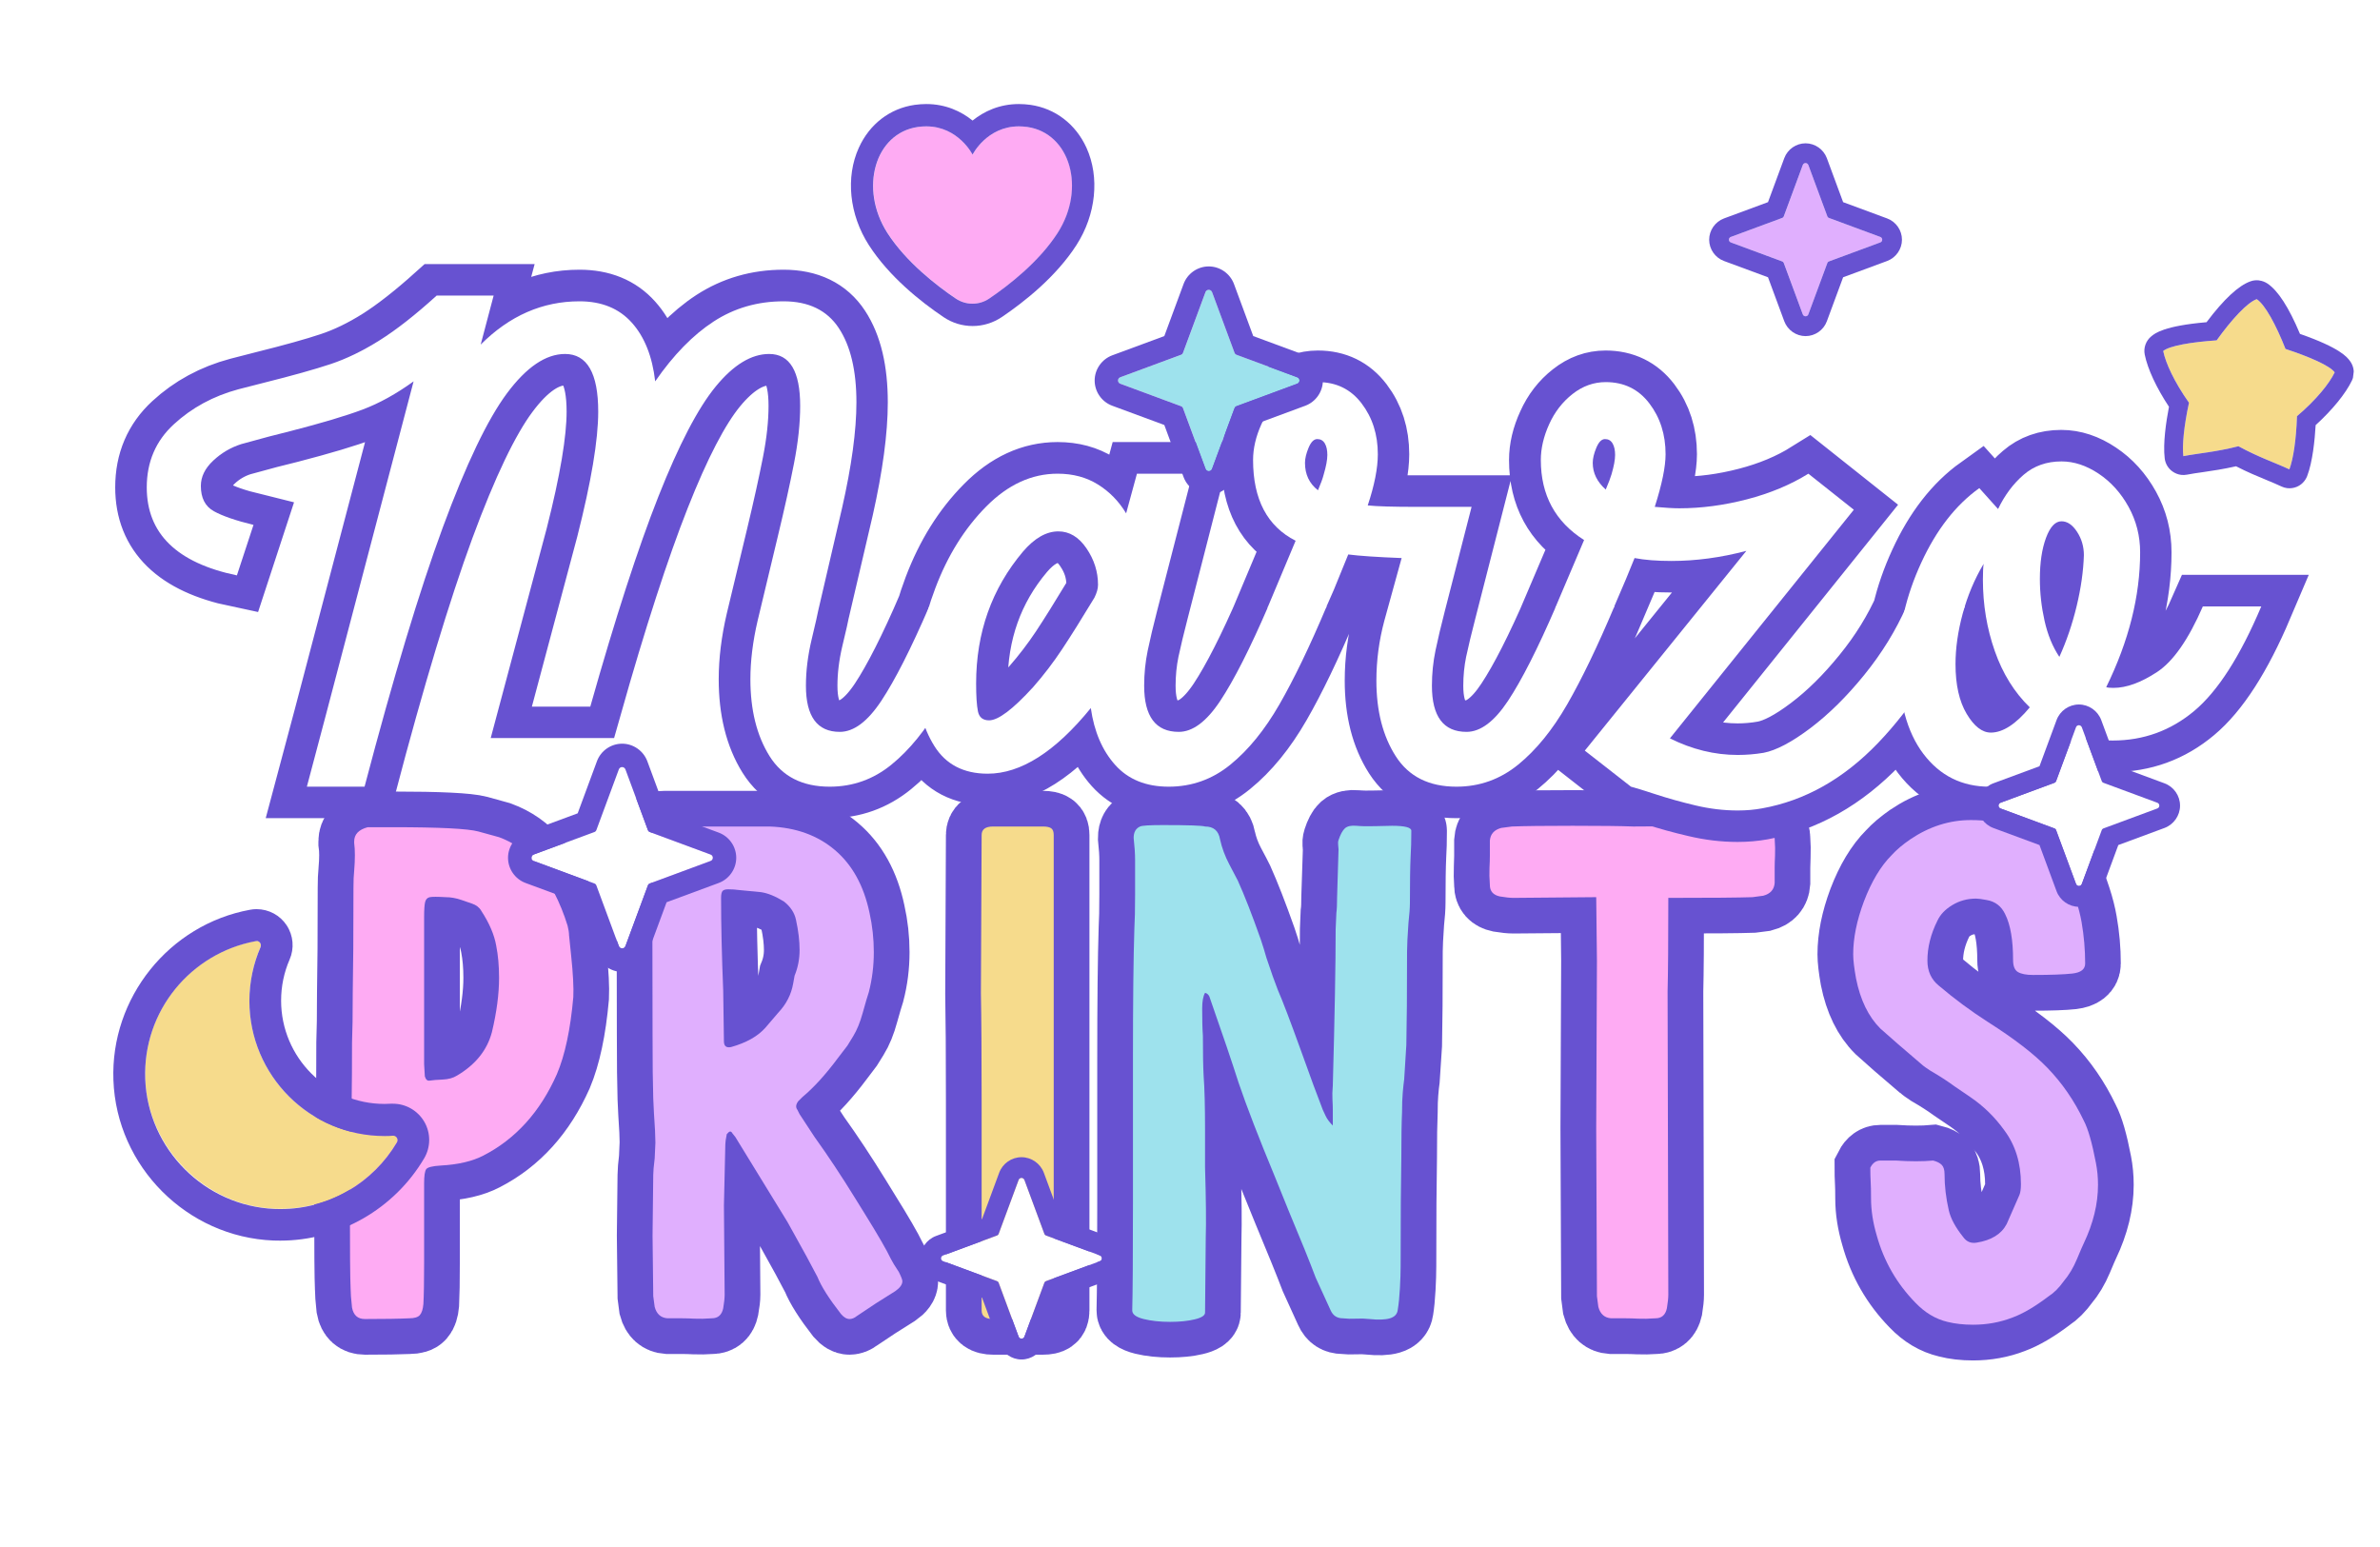 <svg version="1.0" preserveAspectRatio="xMidYMid meet" height="1300" viewBox="0 0 1500 975" zoomAndPan="magnify" width="2000" xmlns:xlink="http://www.w3.org/1999/xlink" xmlns="http://www.w3.org/2000/svg"><defs><g></g><clipPath id="b3d33c2d47"><path clip-rule="nonzero" d="M 71 572.988 L 271 572.988 L 271 781.977 L 71 781.977 Z M 71 572.988"></path></clipPath><clipPath id="effcb8a57e"><path clip-rule="nonzero" d="M 320.234 468.707 L 464.004 468.707 L 464.004 612.477 L 320.234 612.477 Z M 320.234 468.707"></path></clipPath><clipPath id="6e9ab583cb"><path clip-rule="nonzero" d="M 1246.523 444.008 L 1373.992 444.008 L 1373.992 571.473 L 1246.523 571.473 Z M 1246.523 444.008"></path></clipPath><clipPath id="f8175da95b"><path clip-rule="nonzero" d="M 580.102 729.324 L 707.566 729.324 L 707.566 856.789 L 580.102 856.789 Z M 580.102 729.324"></path></clipPath><clipPath id="f7267a02f6"><path clip-rule="nonzero" d="M 689.965 167.914 L 833.734 167.914 L 833.734 311.684 L 689.965 311.684 Z M 689.965 167.914"></path></clipPath><clipPath id="78c6987f7a"><path clip-rule="nonzero" d="M 1077.246 90.324 L 1198.785 90.324 L 1198.785 211.859 L 1077.246 211.859 Z M 1077.246 90.324"></path></clipPath><clipPath id="99fcd977f3"><path clip-rule="nonzero" d="M 536.285 65.488 L 689.691 65.488 L 689.691 205.555 L 536.285 205.555 Z M 536.285 65.488"></path></clipPath><clipPath id="96a1e62ff9"><path clip-rule="nonzero" d="M 1363 188 L 1472 188 L 1472 296 L 1363 296 Z M 1363 188"></path></clipPath><clipPath id="03a96d9df0"><path clip-rule="nonzero" d="M 1358.023 167.914 L 1489.66 184.316 L 1473.719 312.277 L 1342.082 295.875 Z M 1358.023 167.914"></path></clipPath><clipPath id="ab155199c8"><path clip-rule="nonzero" d="M 1358.023 167.914 L 1489.66 184.316 L 1473.719 312.277 L 1342.082 295.875 Z M 1358.023 167.914"></path></clipPath><clipPath id="a208b0cad2"><path clip-rule="nonzero" d="M 1358.023 167.914 L 1489.66 184.316 L 1473.719 312.277 L 1342.082 295.875 Z M 1358.023 167.914"></path></clipPath><clipPath id="ebc3471bdf"><path clip-rule="nonzero" d="M 1351 176 L 1484 176 L 1484 308 L 1351 308 Z M 1351 176"></path></clipPath><clipPath id="4062e18614"><path clip-rule="nonzero" d="M 1358.023 167.914 L 1489.66 184.316 L 1473.719 312.277 L 1342.082 295.875 Z M 1358.023 167.914"></path></clipPath><clipPath id="52e7e68157"><path clip-rule="nonzero" d="M 1358.023 167.914 L 1489.66 184.316 L 1473.719 312.277 L 1342.082 295.875 Z M 1358.023 167.914"></path></clipPath><clipPath id="cdba1a8b7e"><path clip-rule="nonzero" d="M 1358.023 167.914 L 1489.66 184.316 L 1473.719 312.277 L 1342.082 295.875 Z M 1358.023 167.914"></path></clipPath></defs><rect fill-opacity="1" height="1170" y="-97.5" fill="#ffffff" width="1800" x="-150"></rect><rect fill-opacity="1" height="1170" y="-97.5" fill="#ffffff" width="1800" x="-150"></rect><path stroke-miterlimit="4" stroke-opacity="1" stroke-width="59.27" stroke="#6752d1" d="M 30.241 533 C 24.261 533 20.695 529.814 19.537 523.448 C 18.765 516.408 18.379 511.102 18.379 507.53 C 17.993 499.62 17.797 475.504 17.797 435.181 C 17.797 407.977 17.993 391.385 18.379 385.405 C 19.151 367.269 19.537 340.013 19.537 303.649 C 19.923 294.195 20.113 280.351 20.113 262.117 C 20.499 242.725 20.695 213.689 20.695 175.008 C 20.695 169.121 20.885 164.396 21.271 160.824 C 22.141 151.278 22.141 143.558 21.271 137.676 L 21.271 136.518 C 21.271 130.538 25.033 126.58 32.557 124.65 L 53.395 124.65 C 92.081 124.65 115.76 125.808 124.442 128.124 L 141.662 132.9 C 153.529 137.238 163.416 144.186 171.326 153.738 C 183.579 169.46 192.648 187.015 198.53 206.406 C 199.302 209.592 199.688 212.145 199.688 214.075 L 201.571 231.295 C 203.115 246.343 203.692 257.825 203.306 265.735 C 200.897 292.553 196.363 313.875 189.704 329.695 C 175.814 360.949 155.459 383.475 128.641 397.267 C 119.573 401.997 107.705 404.745 93.043 405.517 C 86.291 405.903 82.334 406.917 81.176 408.554 C 80.023 410.098 79.441 414.055 79.441 420.421 L 79.441 486.116 C 79.441 501.55 79.251 513.032 78.865 520.556 C 78.479 524.894 77.465 527.982 75.823 529.814 C 74.279 531.554 71.341 532.423 66.997 532.423 C 58.701 532.809 46.447 533 30.241 533 Z M 80.023 331.429 C 80.79 334.229 82.189 335.433 84.217 335.047 C 86.533 334.661 90.053 334.373 94.778 334.177 C 99.605 333.987 103.557 332.875 106.645 330.853 C 122.079 321.785 131.775 309.726 135.733 294.673 C 139.685 278.081 141.662 263.084 141.662 249.673 C 141.662 239.833 140.89 230.96 139.346 223.05 C 137.709 213.982 133.561 204.286 126.902 193.962 C 125.265 191.163 122.661 189.187 119.089 188.029 C 117.931 187.643 115.085 186.68 110.551 185.136 C 106.017 183.495 101.581 182.676 97.238 182.676 C 90.485 182.29 86.096 182.29 84.073 182.676 C 82.143 183.062 80.887 184.364 80.311 186.582 C 79.729 188.708 79.441 192.949 79.441 199.315 L 79.441 321.445 Z M 80.023 331.429" stroke-linejoin="miter" fill="none" transform="matrix(0.759, 0, 0, 0.759, 207.019, 426.755)" stroke-linecap="butt"></path><path stroke-miterlimit="4" stroke-opacity="1" stroke-width="59.27" stroke="#6752d1" d="M 281.542 532.423 C 276.04 532.037 272.474 528.852 270.832 522.872 L 269.674 514.045 L 269.098 463.687 L 269.674 413.33 C 269.674 410.535 270.06 405.95 270.832 399.583 L 271.409 386.563 C 271.409 381.447 271.028 373.347 270.256 362.251 L 269.674 349.807 C 269.288 337.939 269.098 320.189 269.098 296.557 C 269.098 220.636 268.902 165.698 268.516 131.742 C 268.516 126.626 272.088 124.074 279.226 124.074 L 366.335 124.074 C 388.043 124.846 406.081 131.356 420.455 143.604 C 434.927 155.858 444.525 173.222 449.249 195.697 C 451.663 206.406 452.867 217.307 452.867 228.402 C 452.867 239.786 451.467 250.831 448.673 261.54 C 447.515 265.107 445.827 270.85 443.609 278.76 C 441.483 286.67 438.833 293.181 435.647 298.291 L 430.871 305.964 L 423.203 316.093 C 412.879 329.885 402.993 340.739 393.539 348.649 L 390.065 352.267 C 388.043 354.969 387.801 357.331 389.345 359.359 L 391.223 362.833 L 403.667 381.931 C 414.665 397.267 425.905 414.246 437.387 432.865 L 445.055 445.31 C 456.145 463.06 463.479 475.699 467.051 483.223 C 468.204 485.632 470.375 489.204 473.561 493.928 C 475.584 497.886 476.597 500.443 476.597 501.601 C 476.597 504.396 474.621 507.144 470.664 509.846 L 454.601 519.979 C 443.897 527.117 438.545 530.684 438.545 530.684 C 436.615 532.228 434.633 533 432.611 533 C 430.295 533 427.933 531.6 425.519 528.805 C 415.679 516.166 409.169 505.893 405.983 497.983 C 400.487 487.371 394.167 475.746 387.029 463.111 L 381.095 452.401 L 337.829 381.931 L 335.513 378.895 C 334.741 377.351 333.732 376.965 332.476 377.737 C 332.476 377.737 331.895 378.313 330.737 379.471 C 329.965 383.429 329.579 386.177 329.579 387.721 L 328.426 438.799 L 329.003 512.887 C 329.003 515.589 328.57 519.351 327.7 524.174 C 326.543 529.67 323.408 532.423 318.293 532.423 C 312.796 532.809 308.067 532.902 304.114 532.712 C 300.157 532.516 296.781 532.423 293.986 532.423 Z M 325.966 183.253 C 325.966 205.444 326.543 231.151 327.7 260.382 L 328.426 302.491 C 328.426 306.443 330.402 307.987 334.355 307.122 C 346.995 303.649 356.449 298.343 362.717 291.204 C 369.855 282.908 373.427 278.76 373.427 278.76 C 380.179 271.622 384.327 263.517 385.871 254.449 L 387.029 247.938 C 389.823 241.186 391.223 234.043 391.223 226.519 C 391.223 219.092 390.209 210.796 388.187 201.631 C 387.029 195.748 383.699 190.633 378.203 186.294 C 371.064 181.951 364.745 179.398 359.243 178.626 L 340.87 176.742 C 338.071 176.356 335.08 176.166 331.895 176.166 C 329.579 176.166 327.989 176.696 327.119 177.756 C 326.352 178.719 325.966 180.556 325.966 183.253 Z M 325.966 183.253" stroke-linejoin="miter" fill="none" transform="matrix(0.759, 0, 0, 0.759, 207.019, 426.755)" stroke-linecap="butt"></path><path stroke-miterlimit="4" stroke-opacity="1" stroke-width="59.27" stroke="#6752d1" d="M 551.895 533 C 545.529 533 542.348 530.638 542.348 525.908 L 542.348 352.267 C 542.348 312.331 542.153 282.471 541.767 262.698 L 542.348 131.16 C 542.348 126.436 545.529 124.074 551.895 124.074 L 593.283 124.074 C 596.463 124.074 598.733 124.552 600.081 125.52 C 601.527 126.482 602.253 128.366 602.253 131.16 L 602.253 525.908 C 602.253 528.708 601.527 530.586 600.081 531.554 C 598.733 532.516 596.463 533 593.283 533 Z M 551.895 533" stroke-linejoin="miter" fill="none" transform="matrix(0.759, 0, 0, 0.759, 207.019, 426.755)" stroke-linecap="butt"></path><path stroke-miterlimit="4" stroke-opacity="1" stroke-width="59.27" stroke="#6752d1" d="M 864.217 533 C 860.651 532.614 856.981 532.516 853.219 532.712 C 849.457 532.902 845.793 532.809 842.221 532.423 C 837.497 532.423 834.167 530.252 832.237 525.908 L 819.793 498.56 C 814.971 485.925 807.447 467.352 797.221 442.85 L 785.935 415.069 C 772.523 382.657 762.446 356.559 755.694 336.781 C 750.579 320.575 742.478 296.701 731.382 265.158 C 730.61 263.517 729.452 262.503 727.909 262.117 C 726.267 264.916 725.449 269.255 725.449 275.142 C 725.449 285.075 725.644 292.599 726.03 297.715 C 726.03 312.279 726.22 323.329 726.606 330.853 C 727.476 341.171 727.909 356.415 727.909 376.579 L 727.909 407.401 C 728.68 433.447 728.876 452.787 728.49 465.422 L 727.909 527.647 C 727.909 530.056 725.016 531.94 719.226 533.288 C 713.534 534.642 706.736 535.316 698.826 535.316 C 690.53 535.316 683.196 534.544 676.83 533 C 670.557 531.456 667.422 529.094 667.422 525.908 C 667.808 510.474 668.004 480.81 668.004 436.916 L 668.004 317.827 C 668.004 269.209 668.39 232.839 669.162 208.722 C 669.548 202.454 669.738 193 669.738 180.36 L 669.738 151.854 C 669.738 146.744 669.352 140.614 668.58 133.476 C 668.58 128.752 670.366 125.618 673.933 124.074 C 675.477 123.302 681.796 122.916 692.892 122.916 C 713.823 122.916 725.495 123.302 727.909 124.074 C 734.949 124.074 739.097 127.594 740.353 134.634 C 741.897 141.772 744.454 148.72 748.021 155.472 C 751.592 162.127 753.955 166.661 755.113 169.074 C 760.609 181.328 766.929 197.534 774.067 217.693 C 776.095 223.58 777.685 228.691 778.843 233.034 C 782.8 244.897 785.935 253.821 788.251 259.801 C 792.203 268.869 798.569 285.461 807.349 309.582 C 815.166 331.671 821.291 348.263 825.727 359.359 C 826.113 360.131 826.885 361.819 828.043 364.423 C 829.201 366.929 831.177 369.585 833.977 372.379 L 833.977 359.359 C 833.977 356.945 833.879 354.099 833.689 350.821 C 833.493 347.445 833.591 343.585 833.977 339.241 C 835.521 281.555 836.293 238.289 836.293 209.448 L 836.869 195.697 C 837.255 193 837.451 188.656 837.451 182.676 L 838.753 143.028 C 838.753 142.256 838.655 141.098 838.459 139.554 C 838.269 137.912 838.367 136.518 838.753 135.36 C 840.297 130.538 842.031 127.254 843.961 125.52 C 845.983 123.78 849.169 123.106 853.513 123.492 C 857.851 123.878 863.059 123.976 869.137 123.78 C 875.313 123.59 879.991 123.492 883.177 123.492 C 893.784 123.492 899.09 124.846 899.09 127.542 C 899.09 135.838 898.899 142.982 898.513 148.962 C 898.127 157.258 897.932 170.088 897.932 187.452 C 897.932 191.405 897.546 196.952 896.779 204.091 C 896.007 215.089 895.621 222.999 895.621 227.821 C 895.621 262.168 895.425 288.019 895.039 305.383 L 893.161 333.889 C 892.775 336.591 892.389 340.255 892.003 344.887 C 891.617 349.421 891.421 354.825 891.421 361.093 C 891.035 369.775 890.845 382.415 890.845 399.007 C 890.459 419.166 890.263 449.216 890.263 489.157 C 890.263 494.268 890.073 500.392 889.687 507.53 C 889.301 514.673 888.719 520.602 887.947 525.332 C 887.469 528.898 885.251 531.265 881.293 532.423 C 877.433 533.581 871.741 533.772 864.217 533 Z M 864.217 533" stroke-linejoin="miter" fill="none" transform="matrix(0.759, 0, 0, 0.759, 207.019, 426.755)" stroke-linecap="butt"></path><path stroke-miterlimit="4" stroke-opacity="1" stroke-width="59.27" stroke="#6752d1" d="M 1065.088 532.423 C 1059.592 532.037 1056.02 528.852 1054.383 522.872 L 1053.225 514.045 L 1052.644 374.695 L 1053.225 235.494 L 1052.644 182.676 L 983.913 183.253 C 981.114 183.253 977.351 182.867 972.627 182.1 C 967.125 180.942 964.377 177.803 964.377 172.692 C 963.991 167.098 963.894 162.322 964.089 158.364 C 964.28 154.412 964.377 151.082 964.377 148.38 L 964.377 135.936 C 964.763 130.342 967.897 126.77 973.78 125.232 L 982.755 124.074 C 992.981 123.688 1009.764 123.492 1033.108 123.492 C 1056.843 123.492 1073.626 123.688 1083.466 124.074 L 1181.284 123.492 C 1184.084 123.492 1187.846 123.878 1192.571 124.65 C 1198.072 125.808 1200.82 128.942 1200.82 134.058 C 1201.206 139.652 1201.304 144.428 1201.109 148.38 C 1200.918 152.338 1200.82 155.663 1200.82 158.364 L 1200.82 170.809 C 1200.434 176.408 1197.3 179.974 1191.413 181.518 L 1182.442 182.676 C 1171.444 183.062 1148.146 183.253 1112.554 183.253 C 1112.554 219.623 1112.358 245.525 1111.972 260.959 L 1112.554 512.887 C 1112.554 515.589 1112.168 519.351 1111.396 524.174 C 1110.14 529.67 1106.954 532.423 1101.844 532.423 C 1096.342 532.809 1091.618 532.902 1087.66 532.712 C 1083.708 532.516 1080.332 532.423 1077.532 532.423 Z M 1065.088 532.423" stroke-linejoin="miter" fill="none" transform="matrix(0.759, 0, 0, 0.759, 207.019, 426.755)" stroke-linecap="butt"></path><path stroke-miterlimit="4" stroke-opacity="1" stroke-width="59.27" stroke="#6752d1" d="M 1344.349 535.316 C 1334.412 533 1325.488 527.694 1317.578 519.398 C 1302.144 503.578 1291.485 485.009 1285.598 463.687 C 1282.417 452.978 1280.822 442.705 1280.822 432.865 C 1280.822 426.885 1280.729 422.253 1280.534 418.975 C 1280.343 415.599 1280.245 411.739 1280.245 407.401 C 1282.273 403.443 1285.068 401.467 1288.639 401.467 L 1301.66 401.467 C 1313.527 402.239 1323.8 402.239 1332.482 401.467 C 1335.57 402.239 1337.886 403.443 1339.429 405.085 C 1341.066 406.629 1341.889 409.182 1341.889 412.753 C 1341.889 422.593 1343.094 432.624 1345.507 442.85 C 1347.051 449.602 1351.004 456.935 1357.37 464.845 C 1360.072 468.798 1363.788 470.393 1368.512 469.621 C 1380.766 467.594 1389.108 462.432 1393.544 454.136 L 1404.11 429.829 C 1404.882 427.899 1405.268 424.955 1405.268 421.003 C 1405.268 403.639 1400.734 388.827 1391.666 376.579 C 1383.756 365.483 1374.302 356.173 1363.304 348.649 L 1350.278 339.823 C 1344.298 335.479 1337.546 331.141 1330.022 326.797 C 1326.455 324.389 1324.474 322.989 1324.088 322.603 C 1308.268 309.196 1296.452 298.919 1288.639 291.781 C 1278.701 281.941 1271.949 268.097 1268.378 250.254 C 1266.834 241.572 1266.062 234.866 1266.062 230.137 C 1266.062 216.73 1269.006 202.114 1274.893 186.294 C 1281.259 169.702 1288.974 156.872 1298.042 147.804 C 1301.999 143.46 1307.161 139.07 1313.527 134.634 C 1329.25 124.022 1346.038 118.716 1363.88 118.716 C 1375.748 118.716 1386.406 120.312 1395.86 123.492 C 1411.68 128.222 1425.91 138.494 1438.55 154.314 C 1440.094 156.63 1441.056 158.416 1441.442 159.667 C 1448.966 177.417 1453.696 192.032 1455.626 203.514 C 1457.648 214.898 1458.662 226.328 1458.662 237.81 C 1458.662 242.535 1455.096 245.334 1447.953 246.199 C 1440.912 246.971 1430.058 247.357 1415.396 247.357 C 1409.9 247.357 1405.752 246.585 1402.952 245.041 C 1400.152 243.404 1398.758 240.028 1398.758 234.913 C 1398.758 218.321 1396.586 205.686 1392.242 197.004 C 1389.16 190.247 1384.044 186.294 1376.906 185.136 C 1372.948 184.267 1369.958 183.834 1367.936 183.834 C 1360.89 183.834 1354.38 185.62 1348.4 189.187 C 1342.517 192.758 1338.369 197.097 1335.956 202.212 C 1330.454 213.303 1327.706 224.398 1327.706 235.494 C 1327.706 244.176 1330.84 251.072 1337.114 256.183 C 1350.232 267.279 1363.88 277.361 1378.064 286.429 C 1399.766 300.221 1416.168 312.861 1427.264 324.337 C 1439.512 336.977 1449.594 351.593 1457.504 368.185 C 1461.076 374.937 1464.452 386.609 1467.633 403.201 C 1468.79 409.089 1469.372 415.213 1469.372 421.579 C 1469.372 437.399 1465.414 453.606 1457.504 470.198 C 1456.732 471.742 1454.854 476.085 1451.864 483.223 C 1448.869 490.362 1445.204 496.486 1440.866 501.601 C 1436.908 507.098 1432.76 511.246 1428.422 514.045 C 1416.94 522.727 1406.858 528.661 1398.176 531.842 C 1387.95 535.799 1377.096 537.776 1365.62 537.776 C 1357.71 537.776 1350.618 536.957 1344.349 535.316 Z M 1344.349 535.316" stroke-linejoin="miter" fill="none" transform="matrix(0.759, 0, 0, 0.759, 207.019, 426.755)" stroke-linecap="butt"></path><g fill-opacity="1" fill="#feabf3"><g transform="translate(207.019, 831.313)"><g><path d="M 22.938 0 C 18.445 0 15.75 -2.398 14.844 -7.203 C 14.25 -12.598 13.953 -16.645 13.953 -19.344 C 13.648 -25.344 13.5 -43.641 13.5 -74.234 C 13.5 -94.922 13.648 -107.516 13.953 -112.016 C 14.547 -125.816 14.844 -146.516 14.844 -174.109 C 15.145 -181.305 15.297 -191.801 15.297 -205.594 C 15.598 -220.289 15.75 -242.332 15.75 -271.719 C 15.75 -276.219 15.898 -279.816 16.203 -282.516 C 16.797 -289.711 16.797 -295.562 16.203 -300.062 L 16.203 -300.969 C 16.203 -305.469 19.051 -308.469 24.75 -309.969 L 40.484 -309.969 C 69.879 -309.969 87.875 -309.066 94.469 -307.266 L 107.516 -303.672 C 116.516 -300.367 124.016 -295.117 130.016 -287.922 C 139.305 -275.922 146.203 -262.57 150.703 -247.875 C 151.305 -245.477 151.609 -243.531 151.609 -242.031 L 152.953 -228.984 C 154.148 -217.586 154.602 -208.891 154.312 -202.891 C 152.508 -182.492 149.055 -166.301 143.953 -154.312 C 133.461 -130.613 118.02 -113.516 97.625 -103.016 C 90.727 -99.422 81.727 -97.32 70.625 -96.719 C 65.531 -96.414 62.531 -95.664 61.625 -94.469 C 60.727 -93.27 60.281 -90.27 60.281 -85.469 L 60.281 -35.547 C 60.281 -23.848 60.129 -15.148 59.828 -9.453 C 59.535 -6.148 58.785 -3.82 57.578 -2.469 C 56.379 -1.125 54.129 -0.453 50.828 -0.453 C 44.535 -0.148 35.238 0 22.938 0 Z M 60.734 -152.953 C 61.336 -150.859 62.383 -149.961 63.875 -150.266 C 65.676 -150.555 68.375 -150.773 71.969 -150.922 C 75.57 -151.078 78.578 -151.906 80.984 -153.406 C 92.672 -160.301 100.016 -169.445 103.016 -180.844 C 106.016 -193.445 107.516 -204.848 107.516 -215.047 C 107.516 -222.535 106.914 -229.281 105.719 -235.281 C 104.52 -242.176 101.367 -249.523 96.266 -257.328 C 95.066 -259.43 93.117 -260.93 90.422 -261.828 C 89.523 -262.129 87.352 -262.879 83.906 -264.078 C 80.457 -265.273 77.082 -265.875 73.781 -265.875 C 68.676 -266.176 65.375 -266.176 63.875 -265.875 C 62.383 -265.57 61.41 -264.598 60.953 -262.953 C 60.504 -261.305 60.281 -258.082 60.281 -253.281 L 60.281 -160.609 Z M 60.734 -152.953"></path></g></g></g><g fill-opacity="1" fill="#e0affe"><g transform="translate(397.319, 831.313)"><g><path d="M 23.391 -0.453 C 19.191 -0.754 16.492 -3.148 15.297 -7.641 L 14.391 -14.391 L 13.953 -52.641 L 14.391 -90.875 C 14.391 -92.977 14.691 -96.426 15.297 -101.219 L 15.75 -111.125 C 15.75 -115.02 15.445 -121.164 14.844 -129.562 L 14.391 -139.016 C 14.098 -148.004 13.953 -161.5 13.953 -179.5 C 13.953 -237.082 13.801 -278.77 13.5 -304.562 C 13.5 -308.457 16.195 -310.406 21.594 -310.406 L 87.719 -310.406 C 104.219 -309.812 117.941 -304.863 128.891 -295.562 C 139.836 -286.27 147.109 -273.078 150.703 -255.984 C 152.504 -247.879 153.406 -239.629 153.406 -231.234 C 153.406 -222.535 152.359 -214.141 150.266 -206.047 C 149.359 -203.348 148.078 -199 146.422 -193 C 144.773 -187 142.754 -182.051 140.359 -178.156 L 136.766 -172.297 L 130.906 -164.656 C 123.113 -154.156 115.617 -145.906 108.422 -139.906 L 105.719 -137.219 C 104.219 -135.113 104.066 -133.312 105.266 -131.812 L 106.625 -129.109 L 116.062 -114.719 C 124.469 -103.02 133.016 -90.125 141.703 -76.031 L 147.562 -66.578 C 155.957 -53.086 161.504 -43.492 164.203 -37.797 C 165.098 -35.992 166.75 -33.289 169.156 -29.688 C 170.656 -26.688 171.406 -24.738 171.406 -23.844 C 171.406 -21.738 169.906 -19.641 166.906 -17.547 L 154.75 -9.891 C 146.656 -4.492 142.609 -1.797 142.609 -1.797 C 141.109 -0.598 139.609 0 138.109 0 C 136.305 0 134.508 -1.051 132.719 -3.156 C 125.219 -12.75 120.27 -20.547 117.875 -26.547 C 113.664 -34.641 108.863 -43.484 103.469 -53.078 L 98.969 -61.188 L 66.125 -114.719 L 64.328 -116.969 C 63.734 -118.164 62.984 -118.469 62.078 -117.875 C 62.078 -117.875 61.629 -117.422 60.734 -116.516 C 60.129 -113.516 59.828 -111.414 59.828 -110.219 L 58.938 -71.531 L 59.391 -15.297 C 59.391 -13.191 59.086 -10.344 58.484 -6.75 C 57.586 -2.551 55.188 -0.453 51.281 -0.453 C 47.082 -0.148 43.484 -0.07 40.484 -0.219 C 37.484 -0.375 34.938 -0.453 32.844 -0.453 Z M 57.141 -265.422 C 57.141 -248.629 57.586 -229.133 58.484 -206.938 L 58.938 -175 C 58.938 -172 60.438 -170.801 63.438 -171.406 C 73.031 -174.102 80.227 -178.148 85.031 -183.547 C 90.426 -189.848 93.125 -193 93.125 -193 C 98.219 -198.395 101.367 -204.539 102.578 -211.438 L 103.469 -216.391 C 105.57 -221.484 106.625 -226.879 106.625 -232.578 C 106.625 -238.285 105.875 -244.586 104.375 -251.484 C 103.469 -255.984 100.914 -259.879 96.719 -263.172 C 91.32 -266.473 86.523 -268.426 82.328 -269.031 L 68.375 -270.375 C 66.281 -270.676 64.035 -270.828 61.641 -270.828 C 59.836 -270.828 58.633 -270.453 58.031 -269.703 C 57.438 -268.953 57.141 -267.523 57.141 -265.422 Z M 57.141 -265.422"></path></g></g></g><g fill-opacity="1" fill="#f6db8c"><g transform="translate(604.721, 831.313)"><g><path d="M 21.141 0 C 16.348 0 13.953 -1.801 13.953 -5.406 L 13.953 -137.219 C 13.953 -167.508 13.801 -190.148 13.5 -205.141 L 13.953 -305.016 C 13.953 -308.609 16.348 -310.406 21.141 -310.406 L 52.641 -310.406 C 55.035 -310.406 56.758 -310.031 57.812 -309.281 C 58.863 -308.539 59.391 -307.117 59.391 -305.016 L 59.391 -5.406 C 59.391 -3.301 58.863 -1.875 57.812 -1.125 C 56.758 -0.375 55.035 0 52.641 0 Z M 21.141 0"></path></g></g></g><g fill-opacity="1" fill="#9ee2ed"><g transform="translate(700.097, 831.313)"><g><path d="M 162.859 0 C 160.16 -0.301 157.383 -0.375 154.531 -0.219 C 151.688 -0.07 148.91 -0.148 146.203 -0.453 C 142.609 -0.453 140.062 -2.102 138.562 -5.406 L 129.109 -26.094 C 125.516 -35.688 119.816 -49.781 112.016 -68.375 L 103.469 -89.531 C 93.27 -114.125 85.625 -133.914 80.531 -148.906 C 76.625 -161.207 70.473 -179.352 62.078 -203.344 C 61.484 -204.539 60.586 -205.289 59.391 -205.594 C 58.18 -203.488 57.578 -200.191 57.578 -195.703 C 57.578 -188.203 57.727 -182.5 58.031 -178.594 C 58.031 -167.5 58.18 -159.102 58.484 -153.406 C 59.086 -145.602 59.391 -134.055 59.391 -118.766 L 59.391 -95.375 C 59.984 -75.582 60.129 -60.883 59.828 -51.281 L 59.391 -4.047 C 59.391 -2.242 57.211 -0.82 52.859 0.219 C 48.516 1.27 43.344 1.797 37.344 1.797 C 31.039 1.797 25.488 1.195 20.688 0 C 15.895 -1.195 13.5 -3 13.5 -5.406 C 13.801 -17.094 13.953 -39.582 13.953 -72.875 L 13.953 -163.297 C 13.953 -200.191 14.25 -227.785 14.844 -246.078 C 15.145 -250.879 15.297 -258.078 15.297 -267.672 L 15.297 -289.266 C 15.297 -293.172 14.992 -297.82 14.391 -303.219 C 14.391 -306.812 15.738 -309.207 18.438 -310.406 C 19.645 -311.008 24.445 -311.312 32.844 -311.312 C 48.738 -311.312 57.586 -311.008 59.391 -310.406 C 64.785 -310.406 67.93 -307.707 68.828 -302.312 C 70.023 -296.914 71.973 -291.664 74.672 -286.562 C 77.379 -281.469 79.18 -278.02 80.078 -276.219 C 84.273 -266.926 89.07 -254.629 94.469 -239.328 C 95.969 -234.828 97.172 -230.93 98.078 -227.641 C 101.078 -218.641 103.473 -211.891 105.266 -207.391 C 108.266 -200.492 113.066 -187.898 119.672 -169.609 C 125.672 -152.805 130.316 -140.207 133.609 -131.812 C 133.91 -131.207 134.508 -129.93 135.406 -127.984 C 136.312 -126.035 137.812 -124.016 139.906 -121.922 L 139.906 -131.812 C 139.906 -133.613 139.832 -135.785 139.688 -138.328 C 139.539 -140.879 139.613 -143.805 139.906 -147.109 C 141.102 -190.898 141.703 -223.738 141.703 -245.625 L 142.156 -255.984 C 142.457 -258.078 142.609 -261.375 142.609 -265.875 L 143.516 -296.016 C 143.516 -296.617 143.438 -297.52 143.281 -298.719 C 143.133 -299.914 143.211 -300.961 143.516 -301.859 C 144.711 -305.461 146.062 -307.938 147.562 -309.281 C 149.062 -310.633 151.457 -311.16 154.75 -310.859 C 158.051 -310.555 162.023 -310.477 166.672 -310.625 C 171.328 -310.781 174.852 -310.859 177.25 -310.859 C 185.344 -310.859 189.391 -309.812 189.391 -307.719 C 189.391 -301.414 189.242 -296.016 188.953 -291.516 C 188.648 -285.223 188.5 -275.477 188.5 -262.281 C 188.5 -259.281 188.195 -255.082 187.594 -249.688 C 187 -241.281 186.703 -235.281 186.703 -231.688 C 186.703 -205.594 186.551 -185.945 186.25 -172.75 L 184.906 -151.156 C 184.602 -149.062 184.301 -146.285 184 -142.828 C 183.695 -139.379 183.547 -135.258 183.547 -130.469 C 183.242 -123.863 183.094 -114.266 183.094 -101.672 C 182.801 -86.379 182.656 -63.586 182.656 -33.297 C 182.656 -29.391 182.504 -24.738 182.203 -19.344 C 181.898 -13.945 181.445 -9.445 180.844 -5.844 C 180.551 -3.145 178.906 -1.344 175.906 -0.438 C 172.906 0.457 168.555 0.602 162.859 0 Z M 162.859 0"></path></g></g></g><g fill-opacity="1" fill="#feabf3"><g transform="translate(925.49, 831.313)"><g><path d="M 89.969 -0.453 C 85.77 -0.754 83.07 -3.148 81.875 -7.641 L 80.984 -14.391 L 80.531 -120.109 L 80.984 -225.844 L 80.531 -265.875 L 28.344 -265.422 C 26.238 -265.422 23.391 -265.723 19.797 -266.328 C 15.598 -267.223 13.5 -269.625 13.5 -273.531 C 13.195 -277.727 13.117 -281.32 13.266 -284.312 C 13.422 -287.312 13.5 -289.863 13.5 -291.969 L 13.5 -301.422 C 13.801 -305.617 16.195 -308.316 20.688 -309.516 L 27.438 -310.406 C 35.238 -310.707 47.988 -310.859 65.688 -310.859 C 83.676 -310.859 96.422 -310.707 103.922 -310.406 L 178.156 -310.859 C 180.25 -310.859 183.098 -310.562 186.703 -309.969 C 190.898 -309.062 193 -306.66 193 -302.766 C 193.301 -298.566 193.375 -294.969 193.219 -291.969 C 193.07 -288.969 193 -286.422 193 -284.328 L 193 -274.875 C 192.695 -270.676 190.297 -267.977 185.797 -266.781 L 179.047 -265.875 C 170.648 -265.57 152.957 -265.422 125.969 -265.422 C 125.969 -237.828 125.816 -218.188 125.516 -206.5 L 125.969 -15.297 C 125.969 -13.191 125.664 -10.344 125.062 -6.75 C 124.164 -2.551 121.77 -0.453 117.875 -0.453 C 113.664 -0.148 110.062 -0.07 107.062 -0.219 C 104.07 -0.375 101.523 -0.453 99.422 -0.453 Z M 89.969 -0.453"></path></g></g></g><g fill-opacity="1" fill="#e0affe"><g transform="translate(1154.477, 831.313)"><g><path d="M 72.875 1.797 C 65.383 -0.004 58.641 -4.051 52.641 -10.344 C 40.941 -22.344 32.844 -36.441 28.344 -52.641 C 25.945 -60.734 24.75 -68.531 24.75 -76.031 C 24.75 -80.531 24.672 -84.051 24.516 -86.594 C 24.367 -89.145 24.297 -92.07 24.297 -95.375 C 25.797 -98.375 27.895 -99.875 30.594 -99.875 L 40.484 -99.875 C 49.484 -99.27 57.281 -99.27 63.875 -99.875 C 66.281 -99.27 68.082 -98.367 69.281 -97.172 C 70.477 -95.973 71.078 -94.023 71.078 -91.328 C 71.078 -83.828 71.977 -76.176 73.781 -68.375 C 74.977 -63.281 77.977 -57.734 82.781 -51.734 C 84.875 -48.734 87.723 -47.535 91.328 -48.141 C 100.617 -49.641 106.914 -53.535 110.219 -59.828 L 118.312 -78.281 C 118.914 -79.781 119.219 -82.031 119.219 -85.031 C 119.219 -98.227 115.77 -109.473 108.875 -118.766 C 102.875 -127.16 95.676 -134.207 87.281 -139.906 L 77.375 -146.656 C 72.875 -149.957 67.773 -153.258 62.078 -156.562 C 59.379 -158.352 57.879 -159.398 57.578 -159.703 C 45.586 -169.898 36.594 -177.695 30.594 -183.094 C 23.094 -190.594 17.992 -201.094 15.297 -214.594 C 14.098 -221.188 13.5 -226.285 13.5 -229.891 C 13.5 -240.086 15.75 -251.18 20.25 -263.172 C 25.039 -275.773 30.891 -285.523 37.797 -292.422 C 40.785 -295.723 44.68 -299.02 49.484 -302.312 C 61.484 -310.414 74.227 -314.469 87.719 -314.469 C 96.719 -314.469 104.816 -313.266 112.016 -310.859 C 124.016 -307.266 134.812 -299.469 144.406 -287.469 C 145.602 -285.664 146.352 -284.316 146.656 -283.422 C 152.352 -269.922 155.953 -258.82 157.453 -250.125 C 158.953 -241.426 159.703 -232.727 159.703 -224.031 C 159.703 -220.438 157.004 -218.336 151.609 -217.734 C 146.211 -217.141 137.961 -216.844 126.859 -216.844 C 122.66 -216.844 119.508 -217.441 117.406 -218.641 C 115.312 -219.836 114.266 -222.383 114.266 -226.281 C 114.266 -238.883 112.613 -248.484 109.312 -255.078 C 106.914 -260.18 103.02 -263.18 97.625 -264.078 C 94.625 -264.672 92.375 -264.969 90.875 -264.969 C 85.477 -264.969 80.531 -263.617 76.031 -260.922 C 71.531 -258.223 68.379 -254.926 66.578 -251.031 C 62.379 -242.633 60.281 -234.238 60.281 -225.844 C 60.281 -219.238 62.68 -213.988 67.484 -210.094 C 77.379 -201.695 87.723 -194.047 98.516 -187.141 C 115.016 -176.648 127.461 -167.055 135.859 -158.359 C 145.16 -148.754 152.812 -137.656 158.812 -125.062 C 161.508 -119.969 164.055 -111.117 166.453 -98.516 C 167.348 -94.023 167.797 -89.379 167.797 -84.578 C 167.797 -72.578 164.801 -60.281 158.812 -47.688 C 158.207 -46.488 156.781 -43.188 154.531 -37.781 C 152.281 -32.383 149.504 -27.738 146.203 -23.844 C 143.203 -19.645 140.055 -16.492 136.766 -14.391 C 128.066 -7.797 120.414 -3.301 113.812 -0.906 C 106.02 2.094 97.773 3.594 89.078 3.594 C 83.078 3.594 77.676 2.992 72.875 1.797 Z M 72.875 1.797"></path></g></g></g><path stroke-miterlimit="4" stroke-opacity="1" stroke-width="53.667" stroke="#6752d1" d="M 580.839 429 C 557.478 429 540.358 420.313 529.479 402.945 C 518.694 385.577 513.302 363.813 513.302 337.659 C 513.302 322.088 515.352 305.516 519.443 287.948 L 536.663 216.221 C 542.356 192.465 546.947 171.697 550.441 153.928 C 553.936 136.16 555.681 119.889 555.681 105.114 C 555.681 75.665 546.894 60.943 529.326 60.943 C 514.151 60.943 498.981 70.178 483.806 88.642 C 468.731 107.012 452.512 138.205 435.139 182.228 C 417.771 226.151 398.453 285.698 377.19 360.867 L 327.479 360.867 L 366.11 216.221 C 377.991 169.604 383.931 134.215 383.931 110.058 C 383.931 77.315 374.549 60.943 355.779 60.943 C 339.407 60.943 322.936 72.123 306.364 94.482 C 289.797 116.747 271.575 154.777 251.709 208.583 C 231.948 262.289 209.784 335.761 185.226 429 L 136.111 429 L 152.135 368.953 L 227.004 84.299 C 212.229 94.983 197.755 102.969 183.581 108.261 C 169.503 113.553 148.988 119.688 122.038 126.678 C 111.854 129.076 97.981 132.718 80.407 137.61 C 71.326 140.503 63.287 145.247 56.303 151.836 C 49.414 158.324 45.972 165.461 45.972 173.247 C 45.972 183.43 49.662 190.567 57.052 194.657 C 64.436 198.753 75.669 202.643 90.744 206.338 L 76.665 249.312 C 25.558 238.633 -0.001 213.675 -0.001 174.443 C -0.001 152.779 7.636 134.911 22.912 120.837 C 38.282 106.664 56.604 96.728 77.862 91.04 L 99.425 85.501 C 123.882 79.407 142.853 74.121 156.325 69.625 C 169.903 65.134 183.829 58.397 198.103 49.41 C 212.382 40.328 228.553 27.652 246.622 11.38 L 294.984 11.38 L 283.904 53.005 C 308.461 28.448 336.514 16.172 368.06 16.172 C 386.825 16.172 401.6 22.212 412.379 34.288 C 423.263 46.369 429.952 63.041 432.445 84.299 C 447.921 61.839 464.44 44.872 482.008 33.392 C 499.677 21.912 519.543 16.172 541.607 16.172 C 562.87 16.172 578.488 23.756 588.471 38.932 C 598.455 54.101 603.446 75.17 603.446 102.12 C 603.446 126.177 599.403 156.227 591.318 192.264 L 570.956 279.409 C 570.555 281.808 568.705 289.893 565.416 303.666 C 562.217 317.344 560.62 330.522 560.62 343.199 C 560.62 369.353 570.207 382.43 589.373 382.43 C 601.254 382.43 613.029 373.649 624.709 356.076 C 636.39 338.407 649.968 311.604 665.438 275.667 L 715.154 275.667 C 700.875 309.607 687.502 337.411 675.021 359.07 C 662.544 380.733 648.619 397.806 633.243 410.282 C 617.973 422.759 600.505 429 580.839 429 Z M 869.045 429 C 849.875 429 834.752 422.859 823.673 410.583 C 812.693 398.301 805.752 382.183 802.858 362.216 C 772.613 399.35 743.364 417.92 715.112 417.92 C 694.65 417.92 679.522 410.082 669.739 394.411 C 659.956 378.635 655.065 359.723 655.065 337.659 C 655.065 313.502 660.257 287.648 670.641 260.096 C 681.119 232.445 695.546 209.332 713.915 190.767 C 732.279 172.098 752.546 162.763 774.705 162.763 C 787.783 162.763 799.216 165.857 808.998 172.05 C 818.781 178.138 826.767 186.324 832.955 196.608 L 842.09 162.763 L 889.26 162.763 L 859.31 279.409 C 856.016 292.091 853.322 303.318 851.224 313.101 C 849.227 322.884 848.23 332.92 848.23 343.199 C 848.23 369.353 858.061 382.43 877.727 382.43 C 889.507 382.43 901.235 373.649 912.916 356.076 C 924.596 338.407 938.222 311.604 953.797 275.667 L 1003.36 275.667 C 989.081 309.607 975.709 337.411 963.227 359.07 C 950.751 380.733 936.825 397.806 921.449 410.282 C 906.179 422.759 888.711 429 869.045 429 Z M 705.376 341.254 C 705.376 351.933 705.877 359.823 706.879 364.91 C 707.875 370.002 711.016 372.547 716.308 372.547 C 724.094 372.547 736.575 363.165 753.743 344.395 C 762.73 334.117 771.016 323.285 778.601 311.905 C 786.186 300.425 795.273 285.898 805.852 268.33 C 807.95 264.239 808.998 260.544 808.998 257.25 C 808.998 246.271 805.704 235.987 799.115 226.404 C 792.627 216.722 784.689 211.878 775.306 211.878 C 765.023 211.878 754.992 217.618 745.209 229.098 C 718.654 260.544 705.376 297.926 705.376 341.254 Z M 1113.735 429 C 1090.474 429 1073.306 420.413 1062.221 403.246 C 1051.242 386.073 1045.755 364.615 1045.755 338.855 C 1045.755 321.688 1048 304.715 1052.491 287.948 L 1067.166 234.638 C 1046.303 233.742 1031.181 232.693 1021.793 231.496 L 1009.517 261.593 L 1002.775 276.863 L 953.065 276.863 L 977.021 219.816 C 952.864 207.534 940.783 184.674 940.783 151.235 C 940.783 141.352 943.182 131.221 947.973 120.837 C 952.664 110.353 959.306 101.772 967.887 95.083 C 976.473 88.294 985.855 84.9 996.039 84.9 C 1011.609 84.9 1023.991 90.94 1033.173 103.016 C 1042.36 115.097 1046.951 129.524 1046.951 146.291 C 1046.951 158.172 1044.105 172.698 1038.418 189.866 C 1046.103 190.667 1059.776 191.062 1079.442 191.062 L 1126.612 191.062 L 1103.999 279.409 C 1100.705 292.091 1098.011 303.318 1095.913 313.101 C 1093.921 322.884 1092.92 332.92 1092.92 343.199 C 1092.92 369.353 1102.755 382.43 1122.421 382.43 C 1134.297 382.43 1146.03 373.649 1157.605 356.076 C 1169.285 338.407 1182.911 311.604 1198.487 275.667 L 1248.197 275.667 C 1233.823 309.607 1220.398 337.411 1207.922 359.07 C 1195.44 380.733 1181.514 397.806 1166.144 410.282 C 1150.869 422.759 1133.401 429 1113.735 429 Z M 984.959 153.628 C 984.959 163.411 988.654 171.201 996.039 176.989 C 998.537 171.201 1000.182 166.658 1000.983 163.364 C 1002.976 156.474 1003.977 150.987 1003.977 146.892 C 1003.977 142.801 1003.276 139.555 1001.879 137.161 C 1000.482 134.663 998.337 133.414 995.438 133.414 C 992.544 133.414 990.051 135.86 987.953 140.751 C 985.956 145.642 984.959 149.938 984.959 153.628 Z M 1222.939 398.301 L 1360.4 228.502 C 1338.737 234.19 1317.474 237.036 1296.611 237.036 C 1284.33 237.036 1273.898 236.235 1265.312 234.638 C 1261.622 244.025 1255.682 258.099 1247.496 276.863 L 1197.78 276.863 L 1222.338 219.215 C 1197.78 203.744 1185.504 181.085 1185.504 151.235 C 1185.504 141.352 1187.897 131.221 1192.694 120.837 C 1197.385 110.353 1204.021 101.772 1212.608 95.083 C 1221.194 88.294 1230.576 84.9 1240.76 84.9 C 1256.33 84.9 1268.707 90.94 1277.894 103.016 C 1287.076 115.097 1291.667 129.524 1291.667 146.291 C 1291.667 156.875 1288.626 171.797 1282.532 191.062 C 1291.519 191.864 1298.456 192.264 1303.347 192.264 C 1322.117 192.264 1341.283 189.718 1360.848 184.627 C 1380.514 179.535 1397.935 172.25 1413.105 162.763 L 1451.741 193.461 L 1295.415 387.97 C 1314.179 397.353 1333.397 402.049 1353.063 402.049 C 1360.348 402.049 1367.685 401.401 1375.075 400.099 C 1385.754 398.106 1398.931 391.164 1414.602 379.289 C 1430.378 367.408 1445.701 352.286 1460.575 333.916 C 1475.55 315.547 1487.526 296.134 1496.513 275.667 L 1546.223 275.667 C 1526.162 322.684 1501.504 361.42 1472.256 391.866 C 1443.007 422.311 1410.211 440.828 1373.873 447.416 C 1367.284 448.618 1360.348 449.214 1353.063 449.214 C 1341.182 449.214 1329.201 447.769 1317.126 444.87 C 1305.045 442.077 1293.665 438.93 1282.986 435.441 C 1272.401 431.946 1265.465 429.801 1262.171 429 Z M 1229.675 153.628 C 1229.675 162.214 1233.37 169.752 1240.76 176.241 C 1243.253 170.553 1244.898 166.257 1245.699 163.364 C 1247.696 156.474 1248.693 150.987 1248.693 146.892 C 1248.693 142.801 1247.997 139.555 1246.595 137.161 C 1245.198 134.663 1243.053 133.414 1240.159 133.414 C 1237.265 133.414 1234.767 135.86 1232.674 140.751 C 1230.676 145.642 1229.675 149.938 1229.675 153.628 Z M 1566.986 429 C 1543.725 429 1525.008 419.717 1510.834 401.148 C 1496.761 382.483 1489.718 355.975 1489.718 321.635 C 1489.718 294.284 1496.16 266.632 1509.037 238.68 C 1521.914 210.628 1538.385 189.418 1558.452 175.044 L 1574.47 192.86 C 1580.163 180.984 1587.4 171.302 1596.187 163.812 C 1604.968 156.227 1615.7 152.432 1628.377 152.432 C 1639.061 152.432 1649.592 155.926 1659.976 162.915 C 1670.355 169.805 1678.841 179.187 1685.43 191.062 C 1692.018 202.943 1695.313 215.82 1695.313 229.699 C 1695.313 266.933 1685.678 305.169 1666.412 344.395 C 1667.609 344.796 1669.659 344.996 1672.553 344.996 C 1683.632 344.996 1696.009 340.505 1709.687 331.518 C 1723.365 322.536 1736.342 303.919 1748.618 275.667 L 1798.334 275.667 C 1780.265 318.193 1761.2 347.842 1741.133 364.615 C 1721.167 381.382 1698.106 389.768 1671.952 389.768 C 1661.673 389.768 1651.237 388.323 1640.658 385.424 C 1629.178 398.902 1617.197 409.534 1604.721 417.319 C 1592.244 425.104 1579.662 429 1566.986 429 Z M 1538.238 324.782 C 1538.238 342.35 1541.379 356.476 1547.668 367.16 C 1554.056 377.739 1560.945 383.031 1568.335 383.031 C 1578.519 383.031 1589.545 375.842 1601.426 361.468 C 1588.349 348.791 1578.418 332.868 1571.629 313.702 C 1564.941 294.437 1561.593 274.17 1561.593 252.907 C 1561.593 246.819 1561.794 242.328 1562.194 239.429 C 1554.409 252.506 1548.469 266.632 1544.373 281.808 C 1540.283 296.983 1538.238 311.304 1538.238 324.782 Z M 1609.96 252.306 C 1609.96 264.187 1611.257 276.067 1613.855 287.948 C 1616.549 299.824 1620.792 310.06 1626.585 318.641 C 1632.673 305.169 1637.564 290.742 1641.259 275.366 C 1644.949 259.996 1646.999 245.57 1647.394 232.092 C 1647.394 224.707 1645.449 218.066 1641.554 212.178 C 1637.664 206.29 1633.268 203.344 1628.377 203.344 C 1623.09 203.344 1618.694 208.035 1615.205 217.417 C 1611.71 226.805 1609.96 238.433 1609.96 252.306 Z M 1609.96 252.306" stroke-linejoin="miter" fill="none" transform="matrix(0.741, 0, 0, 0.741, 92.497, 177.883)" stroke-linecap="butt"></path><g fill-opacity="1" fill="#ffffff"><g transform="translate(92.497, 495.809)"><g><path d="M 430.438 0 C 413.164 0 400.516 -6.438 392.484 -19.312 C 384.453 -32.195 380.438 -48.332 380.438 -67.719 C 380.438 -79.238 381.953 -91.516 384.984 -104.547 L 397.719 -157.719 C 401.957 -175.289 405.363 -190.664 407.938 -203.844 C 410.52 -217.031 411.812 -229.082 411.812 -240 C 411.812 -261.812 405.297 -272.719 392.266 -272.719 C 381.047 -272.719 369.832 -265.898 358.625 -252.266 C 347.414 -238.629 335.367 -215.523 322.484 -182.953 C 309.609 -150.379 295.289 -106.211 279.531 -50.453 L 242.719 -50.453 L 271.359 -157.719 C 280.141 -192.258 284.531 -218.473 284.531 -236.359 C 284.531 -260.598 277.562 -272.719 263.625 -272.719 C 251.508 -272.719 239.312 -264.457 227.031 -247.938 C 214.758 -231.426 201.273 -203.25 186.578 -163.406 C 171.891 -123.562 155.453 -69.094 137.266 0 L 100.906 0 L 112.719 -44.547 L 168.172 -255.453 C 157.266 -247.566 146.582 -241.656 136.125 -237.719 C 125.676 -233.781 110.453 -229.234 90.453 -224.078 C 82.879 -222.266 72.578 -219.539 59.547 -215.906 C 52.879 -213.781 46.969 -210.289 41.812 -205.438 C 36.664 -200.594 34.094 -195.297 34.094 -189.547 C 34.094 -181.961 36.816 -176.656 42.266 -173.625 C 47.723 -170.594 56.055 -167.719 67.266 -165 L 56.812 -133.172 C 18.938 -141.055 0 -159.539 0 -188.625 C 0 -204.688 5.68 -217.941 17.047 -228.391 C 28.41 -238.848 41.969 -246.203 57.719 -250.453 L 73.641 -254.531 C 91.816 -259.082 105.906 -263.023 115.906 -266.359 C 125.906 -269.691 136.207 -274.691 146.812 -281.359 C 157.414 -288.023 169.383 -297.414 182.719 -309.531 L 218.625 -309.531 L 210.453 -278.625 C 228.629 -296.812 249.383 -305.906 272.719 -305.906 C 286.656 -305.906 297.641 -301.43 305.672 -292.484 C 313.703 -283.547 318.625 -271.203 320.438 -255.453 C 331.957 -272.117 344.234 -284.691 357.266 -293.172 C 370.297 -301.66 384.988 -305.906 401.344 -305.906 C 417.102 -305.906 428.695 -300.297 436.125 -289.078 C 443.551 -277.867 447.266 -262.266 447.266 -242.266 C 447.266 -224.391 444.234 -202.117 438.172 -175.453 L 423.172 -110.906 C 422.867 -109.082 421.504 -103.094 419.078 -92.938 C 416.648 -82.789 415.438 -73.023 415.438 -63.641 C 415.438 -44.242 422.555 -34.547 436.797 -34.547 C 445.586 -34.547 454.301 -41.062 462.938 -54.094 C 471.57 -67.125 481.648 -86.969 493.172 -113.625 L 529.984 -113.625 C 519.379 -88.477 509.453 -67.875 500.203 -51.812 C 490.961 -35.75 480.66 -23.098 469.297 -13.859 C 457.941 -4.617 444.988 0 430.438 0 Z M 430.438 0"></path></g></g></g><g fill-opacity="1" fill="#ffffff"><g transform="translate(588.389, 495.809)"><g><path d="M 148.172 0 C 133.93 0 122.719 -4.539 114.531 -13.625 C 106.352 -22.719 101.207 -34.691 99.094 -49.547 C 76.664 -21.973 55 -8.188 34.094 -8.188 C 18.938 -8.188 7.723 -14.02 0.453 -25.688 C -6.816 -37.352 -10.453 -51.363 -10.453 -67.719 C -10.453 -85.602 -6.586 -104.77 1.141 -125.219 C 8.867 -145.676 19.551 -162.797 33.188 -176.578 C 46.82 -190.367 61.816 -197.266 78.172 -197.266 C 87.867 -197.266 96.352 -194.988 103.625 -190.438 C 110.906 -185.895 116.816 -179.836 121.359 -172.266 L 128.172 -197.266 L 163.172 -197.266 L 140.906 -110.906 C 138.477 -101.508 136.504 -93.176 134.984 -85.906 C 133.473 -78.633 132.719 -71.211 132.719 -63.641 C 132.719 -44.242 139.992 -34.547 154.547 -34.547 C 163.328 -34.547 172.035 -41.062 180.672 -54.094 C 189.305 -67.125 199.383 -86.969 210.906 -113.625 L 247.719 -113.625 C 237.113 -88.477 227.188 -67.875 217.938 -51.812 C 208.695 -35.75 198.395 -23.098 187.031 -13.859 C 175.676 -4.617 162.723 0 148.172 0 Z M 26.812 -65 C 26.812 -57.125 27.191 -51.289 27.953 -47.5 C 28.711 -43.707 31.062 -41.812 35 -41.812 C 40.758 -41.812 50 -48.781 62.719 -62.719 C 69.383 -70.301 75.52 -78.332 81.125 -86.812 C 86.738 -95.301 93.484 -106.062 101.359 -119.094 C 102.879 -122.113 103.641 -124.836 103.641 -127.266 C 103.641 -135.453 101.211 -143.102 96.359 -150.219 C 91.516 -157.344 85.609 -160.906 78.641 -160.906 C 71.055 -160.906 63.629 -156.66 56.359 -148.172 C 36.66 -124.836 26.812 -97.113 26.812 -65 Z M 26.812 -65"></path></g></g></g><g fill-opacity="1" fill="#ffffff"><g transform="translate(802.018, 495.809)"><g><path d="M 115.906 0 C 98.633 0 85.906 -6.363 77.719 -19.094 C 69.539 -31.82 65.453 -47.727 65.453 -66.812 C 65.453 -79.539 67.117 -92.117 70.453 -104.547 L 81.359 -144.094 C 65.91 -144.695 54.695 -145.453 47.719 -146.359 L 38.641 -124.094 L 33.641 -112.719 L -3.188 -112.719 L 14.547 -155 C -3.328 -164.082 -12.266 -181.051 -12.266 -205.906 C -12.266 -213.176 -10.52 -220.676 -7.031 -228.406 C -3.551 -236.133 1.363 -242.492 7.719 -247.484 C 14.082 -252.484 21.055 -254.984 28.641 -254.984 C 40.148 -254.984 49.312 -250.516 56.125 -241.578 C 62.945 -232.641 66.359 -221.957 66.359 -209.531 C 66.359 -200.75 64.238 -189.992 60 -177.266 C 65.758 -176.66 75.91 -176.359 90.453 -176.359 L 125.453 -176.359 L 108.641 -110.906 C 106.211 -101.508 104.238 -93.176 102.719 -85.906 C 101.207 -78.633 100.453 -71.211 100.453 -63.641 C 100.453 -44.242 107.723 -34.547 122.266 -34.547 C 131.055 -34.547 139.77 -41.062 148.406 -54.094 C 157.039 -67.125 167.113 -86.969 178.625 -113.625 L 215.453 -113.625 C 204.848 -88.477 194.922 -67.875 185.672 -51.812 C 176.43 -35.75 166.129 -23.098 154.766 -13.859 C 143.398 -4.617 130.445 0 115.906 0 Z M 20.453 -204.078 C 20.453 -196.805 23.18 -191.051 28.641 -186.812 C 30.453 -191.051 31.66 -194.383 32.266 -196.812 C 33.785 -201.957 34.547 -206.047 34.547 -209.078 C 34.547 -212.109 34.016 -214.531 32.953 -216.344 C 31.891 -218.164 30.301 -219.078 28.188 -219.078 C 26.062 -219.078 24.238 -217.258 22.719 -213.625 C 21.207 -209.988 20.453 -206.805 20.453 -204.078 Z M 20.453 -204.078"></path></g></g></g><g fill-opacity="1" fill="#ffffff"><g transform="translate(983.376, 495.809)"><g><path d="M 15.453 -22.719 L 117.266 -148.625 C 101.203 -144.383 85.445 -142.266 70 -142.266 C 60.906 -142.266 53.176 -142.875 46.812 -144.094 C 44.082 -137.113 39.691 -126.656 33.641 -112.719 L -3.188 -112.719 L 15 -155.453 C -3.176 -166.961 -12.266 -183.781 -12.266 -205.906 C -12.266 -213.176 -10.52 -220.676 -7.031 -228.406 C -3.551 -236.133 1.363 -242.492 7.719 -247.484 C 14.082 -252.484 21.055 -254.984 28.641 -254.984 C 40.148 -254.984 49.312 -250.516 56.125 -241.578 C 62.945 -232.641 66.359 -221.957 66.359 -209.531 C 66.359 -201.656 64.086 -190.598 59.547 -176.359 C 66.211 -175.754 71.363 -175.453 75 -175.453 C 88.938 -175.453 103.176 -177.344 117.719 -181.125 C 132.27 -184.914 145.148 -190.297 156.359 -197.266 L 185 -174.547 L 69.094 -30.453 C 83.031 -23.484 97.27 -20 111.812 -20 C 117.27 -20 122.723 -20.453 128.172 -21.359 C 136.055 -22.879 145.832 -28.031 157.5 -36.812 C 169.164 -45.602 180.523 -56.816 191.578 -70.453 C 202.641 -84.086 211.504 -98.477 218.172 -113.625 L 254.984 -113.625 C 240.141 -78.781 221.883 -50.07 200.219 -27.5 C 178.551 -4.926 154.234 8.785 127.266 13.641 C 122.422 14.547 117.27 15 111.812 15 C 103.031 15 94.164 13.938 85.219 11.812 C 76.281 9.695 67.875 7.348 60 4.766 C 52.125 2.191 46.973 0.602 44.547 0 Z M 20.453 -204.078 C 20.453 -197.723 23.18 -192.117 28.641 -187.266 C 30.453 -191.504 31.66 -194.688 32.266 -196.812 C 33.785 -201.957 34.547 -206.047 34.547 -209.078 C 34.547 -212.109 34.016 -214.531 32.953 -216.344 C 31.891 -218.164 30.301 -219.078 28.188 -219.078 C 26.062 -219.078 24.238 -217.258 22.719 -213.625 C 21.207 -209.988 20.453 -206.805 20.453 -204.078 Z M 20.453 -204.078"></path></g></g></g><g fill-opacity="1" fill="#ffffff"><g transform="translate(1204.277, 495.809)"><g><path d="M 49.547 0 C 32.273 0 18.41 -6.891 7.953 -20.672 C -2.504 -34.461 -7.734 -54.086 -7.734 -79.547 C -7.734 -99.848 -2.961 -120.375 6.578 -141.125 C 16.129 -161.883 28.332 -177.566 43.188 -188.172 L 55 -175 C 59.238 -183.781 64.613 -190.973 71.125 -196.578 C 77.645 -202.191 85.602 -205 95 -205 C 102.875 -205 110.676 -202.422 118.406 -197.266 C 126.133 -192.117 132.422 -185.148 137.266 -176.359 C 142.117 -167.566 144.547 -158.02 144.547 -147.719 C 144.547 -120.145 137.422 -91.812 123.172 -62.719 C 124.086 -62.414 125.602 -62.266 127.719 -62.266 C 135.906 -62.266 145.07 -65.598 155.219 -72.266 C 165.375 -78.93 174.992 -92.719 184.078 -113.625 L 220.906 -113.625 C 207.57 -82.113 193.477 -60.145 178.625 -47.719 C 163.781 -35.301 146.66 -29.094 127.266 -29.094 C 119.691 -29.094 111.969 -30.148 104.094 -32.266 C 95.602 -22.266 86.738 -14.383 77.5 -8.625 C 68.258 -2.875 58.941 0 49.547 0 Z M 28.188 -77.266 C 28.188 -64.234 30.531 -53.781 35.219 -45.906 C 39.914 -38.031 44.992 -34.094 50.453 -34.094 C 58.023 -34.094 66.207 -39.395 75 -50 C 65.301 -59.395 57.953 -71.211 52.953 -85.453 C 47.953 -99.691 45.453 -114.691 45.453 -130.453 C 45.453 -134.992 45.602 -138.328 45.906 -140.453 C 40.145 -130.754 35.75 -120.297 32.719 -109.078 C 29.695 -97.867 28.188 -87.266 28.188 -77.266 Z M 81.359 -130.906 C 81.359 -122.113 82.344 -113.32 84.312 -104.531 C 86.281 -95.75 89.391 -88.176 93.641 -81.812 C 98.18 -91.812 101.816 -102.492 104.547 -113.859 C 107.273 -125.223 108.789 -135.906 109.094 -145.906 C 109.094 -151.363 107.648 -156.285 104.766 -160.672 C 101.891 -165.066 98.633 -167.266 95 -167.266 C 91.062 -167.266 87.801 -163.781 85.219 -156.812 C 82.645 -149.844 81.359 -141.207 81.359 -130.906 Z M 81.359 -130.906"></path></g></g></g><path fill-rule="nonzero" fill-opacity="1" d="M 242.41 715.922 C 195.352 715.922 157.18 677.785 157.18 630.762 C 157.18 618.742 159.719 607.32 164.199 596.902 C 165.066 594.832 163.328 592.625 161.191 593.027 C 120.48 600.508 89.93 636.84 91.535 679.988 C 93.141 723.133 129.035 760.004 173.156 761.805 C 205.91 763.141 234.789 745.977 250.164 719.863 C 251.301 717.992 249.832 715.52 247.625 715.652 C 245.887 715.789 244.215 715.855 242.41 715.855 Z M 242.41 715.922" fill="#f6db8c"></path><g clip-path="url(#b3d33c2d47)"><path fill-rule="nonzero" fill-opacity="1" d="M 161.66 593.027 C 163.598 593.027 165 595.031 164.199 596.969 C 159.719 607.32 157.18 618.809 157.18 630.832 C 157.18 677.852 195.352 715.988 242.41 715.988 C 244.148 715.988 245.887 715.988 247.625 715.789 C 247.625 715.789 247.758 715.789 247.824 715.789 C 249.898 715.789 251.301 718.125 250.164 719.996 C 235.324 745.109 207.984 762.008 176.699 762.008 C 175.496 762.008 174.359 762.008 173.156 761.938 C 129.035 760.137 93.207 724.203 91.535 680.121 C 89.93 636.977 120.48 600.641 161.191 593.16 C 161.391 593.16 161.523 593.16 161.727 593.16 M 161.66 572.988 C 160.254 572.988 158.852 573.125 157.516 573.391 C 106.574 582.742 69.543 628.895 71.48 680.789 C 73.484 735.223 117.805 779.641 172.289 781.844 C 173.758 781.844 175.23 781.91 176.633 781.91 C 213.734 781.91 248.496 762.008 267.344 730.012 C 271.492 723 271.559 714.184 267.48 707.105 C 263.402 700.023 255.848 695.617 247.691 695.617 C 247.293 695.617 246.621 695.617 246.223 695.617 C 244.953 695.684 243.613 695.75 242.344 695.75 C 206.445 695.75 177.168 666.562 177.168 630.629 C 177.168 621.68 178.973 612.93 182.516 604.781 C 185.59 597.703 184.922 589.621 180.645 583.141 C 176.5 576.863 169.414 572.988 161.66 572.988 Z M 161.66 572.988" fill="#6752d1"></path></g><path fill-rule="nonzero" fill-opacity="1" d="M 394.164 484.879 L 408.324 523.121 C 408.52 523.711 409.012 524.203 409.602 524.402 L 447.844 538.559 C 449.762 539.246 449.762 541.949 447.844 542.637 L 409.602 556.793 C 409.012 556.992 408.52 557.484 408.324 558.074 L 394.164 596.316 C 393.477 598.234 390.773 598.234 390.086 596.316 L 375.93 558.074 C 375.73 557.484 375.242 556.992 374.652 556.793 L 336.406 542.637 C 334.488 541.949 334.488 539.246 336.406 538.559 L 374.652 524.402 C 375.242 524.203 375.73 523.711 375.93 523.121 L 390.086 484.879 C 390.773 482.961 393.477 482.961 394.164 484.879 Z M 394.164 484.879" fill="#ffffff"></path><g clip-path="url(#effcb8a57e)"><path fill-rule="nonzero" fill-opacity="1" d="M 392.102 483.453 C 392.938 483.453 393.773 483.945 394.164 484.879 L 408.324 523.121 C 408.52 523.711 409.012 524.203 409.602 524.402 L 447.844 538.559 C 449.762 539.246 449.762 541.949 447.844 542.637 L 409.602 556.793 C 409.012 556.992 408.52 557.484 408.324 558.074 L 394.164 596.316 C 393.82 597.25 392.984 597.742 392.102 597.742 C 391.215 597.742 390.43 597.25 390.035 596.316 L 375.879 558.074 C 375.684 557.484 375.191 556.992 374.602 556.793 L 336.359 542.637 C 334.441 541.949 334.441 539.246 336.359 538.559 L 374.602 524.402 C 375.191 524.203 375.684 523.711 375.879 523.121 L 390.035 484.879 C 390.379 483.945 391.215 483.453 392.102 483.453 M 392.102 468.707 C 385.07 468.707 378.68 473.129 376.223 479.766 L 364.082 512.602 L 331.246 524.746 C 324.66 527.203 320.184 533.594 320.184 540.621 C 320.184 547.652 324.609 554.043 331.246 556.5 L 364.082 568.641 L 376.223 601.477 C 378.68 608.066 385.07 612.539 392.102 612.539 C 399.129 612.539 405.52 608.113 407.977 601.477 L 420.121 568.641 L 452.957 556.5 C 459.543 554.043 464.016 547.652 464.016 540.621 C 464.016 533.594 459.594 527.203 452.957 524.746 L 420.121 512.602 L 407.977 479.766 C 405.52 473.18 399.129 468.707 392.102 468.707 Z M 392.102 468.707" fill="#6752d1"></path></g><path fill-rule="nonzero" fill-opacity="1" d="M 1312.062 458.344 L 1324.609 492.242 C 1324.785 492.766 1325.219 493.203 1325.742 493.375 L 1359.645 505.926 C 1361.344 506.535 1361.344 508.934 1359.645 509.543 L 1325.742 522.094 C 1325.219 522.266 1324.785 522.703 1324.609 523.227 L 1312.062 557.125 C 1311.449 558.824 1309.055 558.824 1308.445 557.125 L 1295.895 523.227 C 1295.723 522.703 1295.285 522.266 1294.762 522.094 L 1260.859 509.543 C 1259.16 508.934 1259.16 506.535 1260.859 505.926 L 1294.762 493.375 C 1295.285 493.203 1295.723 492.766 1295.895 492.242 L 1308.445 458.344 C 1309.055 456.645 1311.449 456.645 1312.062 458.344 Z M 1312.062 458.344" fill="#ffffff"></path><g clip-path="url(#6e9ab583cb)"><path fill-rule="nonzero" fill-opacity="1" d="M 1310.23 457.078 C 1310.973 457.078 1311.711 457.516 1312.062 458.344 L 1324.609 492.242 C 1324.785 492.766 1325.219 493.203 1325.742 493.375 L 1359.645 505.926 C 1361.344 506.535 1361.344 508.934 1359.645 509.543 L 1325.742 522.094 C 1325.219 522.266 1324.785 522.703 1324.609 523.227 L 1312.062 557.125 C 1311.758 557.953 1311.016 558.391 1310.23 558.391 C 1309.445 558.391 1308.75 557.953 1308.402 557.125 L 1295.852 523.227 C 1295.676 522.703 1295.242 522.266 1294.719 522.094 L 1260.816 509.543 C 1259.117 508.934 1259.117 506.535 1260.816 505.926 L 1294.719 493.375 C 1295.242 493.203 1295.676 492.766 1295.852 492.242 L 1308.402 458.344 C 1308.707 457.516 1309.445 457.078 1310.23 457.078 M 1310.23 444.008 C 1304 444.008 1298.336 447.93 1296.156 453.812 L 1285.395 482.918 L 1256.285 493.684 C 1250.445 495.859 1246.48 501.523 1246.48 507.758 C 1246.48 513.988 1250.402 519.652 1256.285 521.832 L 1285.395 532.594 L 1296.156 561.703 C 1298.336 567.539 1304 571.508 1310.23 571.508 C 1316.461 571.508 1322.125 567.586 1324.305 561.703 L 1335.07 532.594 L 1364.176 521.832 C 1370.016 519.652 1373.98 513.988 1373.98 507.758 C 1373.98 501.523 1370.059 495.859 1364.176 493.684 L 1335.07 482.918 L 1324.305 453.812 C 1322.125 447.973 1316.461 444.008 1310.23 444.008 Z M 1310.23 444.008" fill="#6752d1"></path></g><path fill-rule="nonzero" fill-opacity="1" d="M 645.637 743.66 L 658.188 777.559 C 658.359 778.082 658.797 778.52 659.32 778.695 L 693.223 791.242 C 694.922 791.852 694.922 794.25 693.223 794.859 L 659.32 807.41 C 658.797 807.582 658.359 808.02 658.188 808.543 L 645.637 842.441 C 645.027 844.141 642.629 844.141 642.02 842.441 L 629.473 808.543 C 629.297 808.02 628.859 807.582 628.34 807.41 L 594.438 794.859 C 592.738 794.25 592.738 791.852 594.438 791.242 L 628.34 778.695 C 628.859 778.52 629.297 778.082 629.473 777.559 L 642.02 743.66 C 642.629 741.961 645.027 741.961 645.637 743.66 Z M 645.637 743.66" fill="#ffffff"></path><g clip-path="url(#f8175da95b)"><path fill-rule="nonzero" fill-opacity="1" d="M 643.809 742.395 C 644.547 742.395 645.289 742.832 645.637 743.66 L 658.188 777.559 C 658.359 778.082 658.797 778.52 659.32 778.695 L 693.223 791.242 C 694.922 791.852 694.922 794.25 693.223 794.859 L 659.32 807.41 C 658.797 807.582 658.359 808.02 658.188 808.543 L 645.637 842.441 C 645.332 843.27 644.59 843.707 643.809 843.707 C 643.023 843.707 642.324 843.27 641.977 842.441 L 629.426 808.543 C 629.254 808.02 628.816 807.582 628.293 807.41 L 594.395 794.859 C 592.695 794.25 592.695 791.852 594.395 791.242 L 628.293 778.695 C 628.816 778.52 629.254 778.082 629.426 777.559 L 641.977 743.66 C 642.281 742.832 643.023 742.395 643.809 742.395 M 643.809 729.324 C 637.574 729.324 631.91 733.246 629.734 739.129 L 618.969 768.234 L 589.863 779 C 584.023 781.176 580.059 786.84 580.059 793.074 C 580.059 799.305 583.98 804.969 589.863 807.148 L 618.969 817.91 L 629.734 847.02 C 631.91 852.855 637.574 856.824 643.809 856.824 C 650.039 856.824 655.703 852.902 657.883 847.02 L 668.645 817.91 L 697.754 807.148 C 703.59 804.969 707.559 799.305 707.559 793.074 C 707.559 786.84 703.637 781.176 697.754 779 L 668.645 768.234 L 657.883 739.129 C 655.703 733.289 650.039 729.324 643.809 729.324 Z M 643.809 729.324" fill="#6752d1"></path></g><path fill-rule="nonzero" fill-opacity="1" d="M 763.895 184.086 L 778.055 222.328 C 778.25 222.918 778.742 223.41 779.332 223.609 L 817.574 237.766 C 819.492 238.453 819.492 241.156 817.574 241.844 L 779.332 256 C 778.742 256.199 778.25 256.691 778.055 257.281 L 763.895 295.523 C 763.207 297.441 760.504 297.441 759.816 295.523 L 745.66 257.281 C 745.461 256.691 744.973 256.199 744.383 256 L 706.137 241.844 C 704.219 241.156 704.219 238.453 706.137 237.766 L 744.383 223.609 C 744.973 223.41 745.461 222.918 745.66 222.328 L 759.816 184.086 C 760.504 182.168 763.207 182.168 763.895 184.086 Z M 763.895 184.086" fill="#9ee2ed"></path><g clip-path="url(#f7267a02f6)"><path fill-rule="nonzero" fill-opacity="1" d="M 761.832 182.66 C 762.668 182.66 763.504 183.152 763.895 184.086 L 778.055 222.328 C 778.25 222.918 778.742 223.41 779.332 223.609 L 817.574 237.766 C 819.492 238.453 819.492 241.156 817.574 241.844 L 779.332 256 C 778.742 256.199 778.25 256.691 778.055 257.281 L 763.895 295.523 C 763.551 296.457 762.715 296.949 761.832 296.949 C 760.945 296.949 760.16 296.457 759.766 295.523 L 745.609 257.281 C 745.414 256.691 744.922 256.199 744.332 256 L 706.09 241.844 C 704.172 241.156 704.172 238.453 706.09 237.766 L 744.332 223.609 C 744.922 223.41 745.414 222.918 745.609 222.328 L 759.766 184.086 C 760.109 183.152 760.945 182.66 761.832 182.66 M 761.832 167.914 C 754.801 167.914 748.41 172.336 745.953 178.973 L 733.812 211.809 L 700.977 223.953 C 694.391 226.41 689.914 232.801 689.914 239.828 C 689.914 246.859 694.34 253.25 700.977 255.707 L 733.812 267.848 L 745.953 300.684 C 748.41 307.273 754.801 311.746 761.832 311.746 C 768.859 311.746 775.25 307.32 777.711 300.684 L 789.852 267.848 L 822.688 255.707 C 829.273 253.25 833.746 246.859 833.746 239.828 C 833.746 232.801 829.324 226.41 822.688 223.953 L 789.852 211.809 L 777.711 178.973 C 775.25 172.387 768.859 167.914 761.832 167.914 Z M 761.832 167.914" fill="#6752d1"></path></g><path fill-rule="nonzero" fill-opacity="1" d="M 1139.707 103.984 L 1151.664 136.293 C 1151.832 136.793 1152.246 137.207 1152.746 137.375 L 1185.055 149.332 C 1186.672 149.914 1186.672 152.199 1185.055 152.781 L 1152.746 164.738 C 1152.246 164.906 1151.832 165.32 1151.664 165.82 L 1139.707 198.129 C 1139.125 199.746 1136.84 199.746 1136.258 198.129 L 1124.297 165.82 C 1124.133 165.32 1123.719 164.906 1123.219 164.738 L 1090.91 152.781 C 1089.289 152.199 1089.289 149.914 1090.91 149.332 L 1123.219 137.375 C 1123.719 137.207 1124.133 136.793 1124.297 136.293 L 1136.258 103.984 C 1136.84 102.367 1139.125 102.367 1139.707 103.984 Z M 1139.707 103.984" fill="#e0affe"></path><g clip-path="url(#78c6987f7a)"><path fill-rule="nonzero" fill-opacity="1" d="M 1137.961 102.781 C 1138.668 102.781 1139.375 103.195 1139.707 103.984 L 1151.664 136.293 C 1151.832 136.793 1152.246 137.207 1152.746 137.375 L 1185.055 149.332 C 1186.672 149.914 1186.672 152.199 1185.055 152.781 L 1152.746 164.738 C 1152.246 164.906 1151.832 165.32 1151.664 165.82 L 1139.707 198.129 C 1139.414 198.918 1138.707 199.332 1137.961 199.332 C 1137.215 199.332 1136.551 198.918 1136.219 198.129 L 1124.258 165.82 C 1124.09 165.32 1123.676 164.906 1123.176 164.738 L 1090.867 152.781 C 1089.25 152.199 1089.25 149.914 1090.867 149.332 L 1123.176 137.375 C 1123.676 137.207 1124.09 136.793 1124.258 136.293 L 1136.219 103.984 C 1136.508 103.195 1137.215 102.781 1137.961 102.781 M 1137.961 90.324 C 1132.023 90.324 1126.625 94.059 1124.547 99.668 L 1114.289 127.406 L 1086.551 137.664 C 1080.984 139.742 1077.207 145.141 1077.207 151.078 C 1077.207 157.016 1080.945 162.414 1086.551 164.492 L 1114.289 174.75 L 1124.547 202.488 C 1126.625 208.055 1132.023 211.832 1137.961 211.832 C 1143.898 211.832 1149.297 208.094 1151.375 202.488 L 1161.633 174.75 L 1189.371 164.492 C 1194.938 162.414 1198.715 157.016 1198.715 151.078 C 1198.715 145.141 1194.98 139.742 1189.371 137.664 L 1161.633 127.406 L 1151.375 99.668 C 1149.297 94.102 1143.898 90.324 1137.961 90.324 Z M 1137.961 90.324" fill="#6752d1"></path></g><path fill-rule="nonzero" fill-opacity="1" d="M 647.477 80.016 C 623.426 76.543 613.012 97.461 613.012 97.461 C 613.012 97.461 602.551 76.543 578.551 80.016 C 551.559 83.906 541.375 118.707 559.402 146.801 C 571.219 165.184 590.551 180.051 602.504 188.168 C 608.902 192.48 617.168 192.48 623.566 188.168 C 635.52 180.098 654.855 165.184 666.668 146.801 C 684.695 118.754 674.516 83.906 647.523 80.016 Z M 647.477 80.016" fill="#feabf3"></path><g clip-path="url(#99fcd977f3)"><path fill-rule="nonzero" fill-opacity="1" d="M 642.152 79.641 C 643.832 79.641 645.609 79.781 647.43 80.016 C 674.422 83.906 684.602 118.707 666.574 146.801 C 654.762 165.184 635.43 180.051 623.473 188.168 C 620.297 190.324 616.609 191.402 612.918 191.402 C 609.23 191.402 605.586 190.324 602.367 188.168 C 590.41 180.098 571.078 165.184 559.262 146.801 C 541.332 118.754 551.465 83.906 578.504 80.016 C 580.324 79.734 582.098 79.641 583.777 79.641 C 604.047 79.641 612.965 97.461 612.965 97.461 C 612.965 97.461 621.887 79.641 642.152 79.641 M 642.152 65.57 C 629.871 65.57 620.109 70.215 612.965 75.98 C 605.82 70.215 596.062 65.57 583.777 65.57 C 581.398 65.57 578.922 65.758 576.496 66.086 C 560.852 68.336 548.055 78.188 541.285 93.102 C 532.832 111.719 535.258 135.262 547.586 154.445 C 560.336 174.285 580.184 190.09 594.66 199.844 C 600.125 203.551 606.477 205.473 613.012 205.473 C 619.551 205.473 625.902 203.504 631.363 199.844 C 645.797 190.09 665.688 174.285 678.438 154.445 C 690.766 135.262 693.195 111.719 684.742 93.102 C 677.922 78.188 665.082 68.336 649.438 66.086 C 647.008 65.758 644.582 65.57 642.152 65.57 Z M 642.152 65.57" fill="#6752d1"></path></g><g clip-path="url(#96a1e62ff9)"><g clip-path="url(#03a96d9df0)"><g clip-path="url(#ab155199c8)"><g clip-path="url(#a208b0cad2)"><path fill-rule="nonzero" fill-opacity="1" d="M 1422.312 188.543 C 1427.516 191.953 1434.469 204.711 1440.441 219.91 C 1455.547 224.879 1468.273 230.387 1471.453 234.668 C 1468.156 241.586 1459.875 251.965 1447.691 262.297 C 1447.156 277.488 1445.309 289.43 1442.875 295.816 C 1434.164 291.727 1423.848 288.359 1410.762 281.242 C 1396.332 284.93 1385.543 285.668 1376.055 287.488 C 1375.266 280.703 1376.406 268.672 1379.613 253.816 C 1370.375 240.812 1364.859 228.715 1363.359 221.199 C 1367.488 217.867 1381.141 215.605 1397.047 214.504 C 1406.562 201.234 1416.434 190.574 1422.312 188.543 Z M 1422.312 188.543" fill="#f6db8c"></path></g></g></g></g><g clip-path="url(#ebc3471bdf)"><g clip-path="url(#4062e18614)"><g clip-path="url(#52e7e68157)"><g clip-path="url(#cdba1a8b7e)"><path fill-rule="nonzero" fill-opacity="1" d="M 1422.312 188.543 C 1427.516 191.953 1434.469 204.711 1440.441 219.91 C 1455.547 224.879 1468.273 230.387 1471.453 234.668 C 1468.156 241.586 1459.875 251.965 1447.691 262.297 C 1447.156 277.488 1445.309 289.43 1442.875 295.816 C 1434.164 291.727 1423.848 288.359 1410.762 281.242 C 1396.332 284.93 1385.543 285.668 1376.055 287.488 C 1375.266 280.703 1376.406 268.672 1379.613 253.816 C 1370.375 240.812 1364.859 228.715 1363.359 221.199 C 1367.488 217.867 1381.141 215.605 1397.047 214.504 C 1406.562 201.234 1416.434 190.574 1422.312 188.543 M 1423.789 176.715 C 1422.02 176.492 1420.203 176.668 1418.449 177.289 C 1410.941 179.879 1401.594 188.562 1390.688 203.062 C 1363.891 205.41 1358.332 209.961 1355.891 211.941 C 1352.473 214.715 1350.836 219.199 1351.734 223.516 C 1353.527 232.508 1359.141 244.496 1367 256.367 C 1365.172 265.91 1363.168 279.438 1364.309 288.867 C 1364.695 292.16 1366.441 295.141 1369.113 297.074 C 1370.762 298.281 1372.66 299.039 1374.664 299.289 C 1375.883 299.441 1377.129 299.395 1378.395 299.152 C 1381.422 298.566 1384.758 298.062 1388.289 297.582 C 1394.426 296.703 1401.262 295.676 1409.27 293.871 C 1416.586 297.625 1422.965 300.262 1428.695 302.617 C 1432 303.988 1435.148 305.301 1437.898 306.605 C 1439.031 307.148 1440.223 307.496 1441.48 307.652 C 1443.445 307.898 1445.516 307.637 1447.406 306.871 C 1450.473 305.648 1452.855 303.184 1454.078 300.094 C 1457.504 291.191 1458.875 277.625 1459.445 267.926 C 1469.977 258.348 1478.363 248.062 1482.305 239.824 C 1484.203 235.816 1483.75 231.113 1481.117 227.582 C 1479.238 225.027 1474.926 219.285 1449.562 210.438 C 1442.547 193.707 1435.652 183.039 1428.977 178.641 C 1427.426 177.648 1425.711 176.992 1423.941 176.773 Z M 1423.789 176.715" fill="#6752d1"></path></g></g></g></g></svg>
